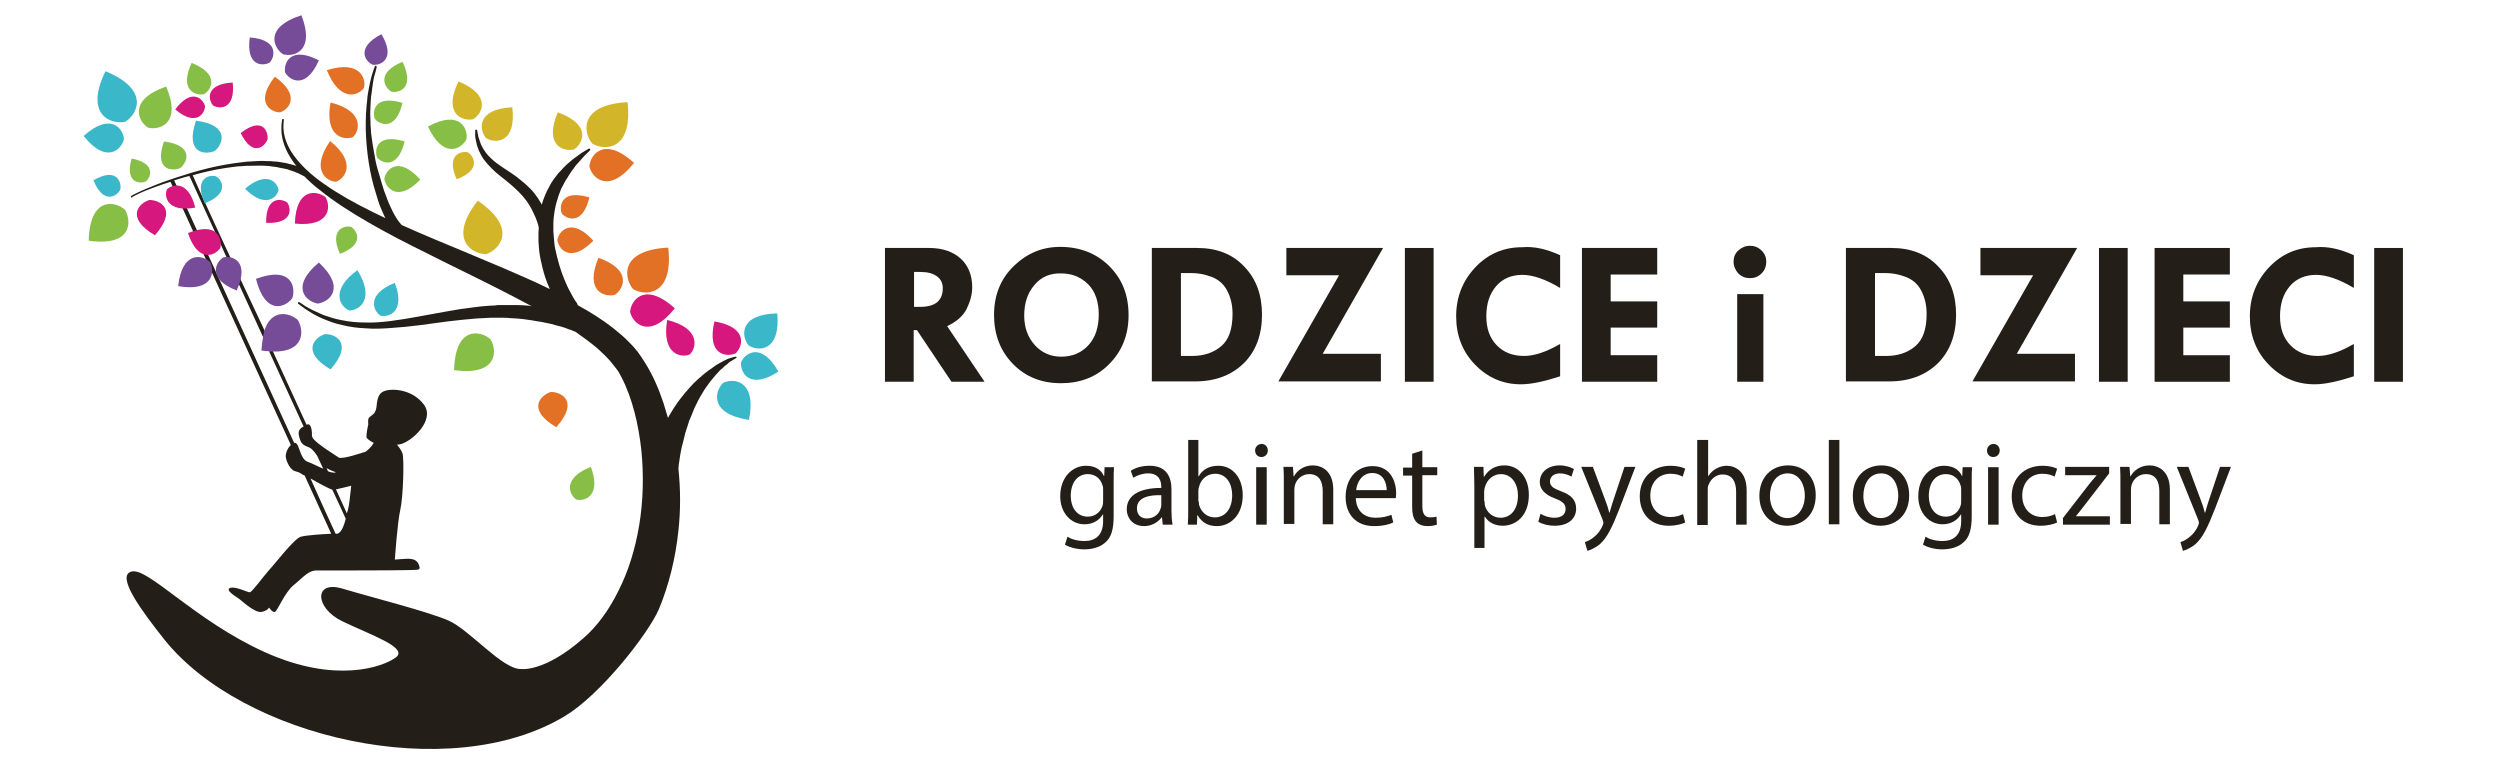 <?xml version="1.0" encoding="utf-8"?>
<!-- Generator: Adobe Illustrator 24.0.3, SVG Export Plug-In . SVG Version: 6.00 Build 0)  -->
<svg version="1.1" id="Warstwa_1" xmlns="http://www.w3.org/2000/svg" xmlns:xlink="http://www.w3.org/1999/xlink" x="0px" y="0px"
	 viewBox="0 0 687.6 210.4" style="enable-background:new 0 0 687.6 210.4;" xml:space="preserve">
<style type="text/css">
	.Dodaj_x0020_cień{fill:none;}
	.Okrągłe_x0020_narożniki_x0020__x0028_2_x0020_pkt_x002E__x0029_{fill:#FFFFFF;stroke:#000000;stroke-miterlimit:10;}
	.Aktywne_x0020_odbicie_x0020_X{fill:none;}
	.Miękka_x0020_faza{fill:url(#SVGID_1_);}
	.Zmierzch{fill:#FFFFFF;}
	.Foliage_GS{fill:#FFDD00;}
	.Pompadour_GS{fill-rule:evenodd;clip-rule:evenodd;fill:#51AEE2;}
	.st0{fill:#241E18;}
	.st1{fill:#3BB7CA;}
	.st2{fill:#764C99;}
	.st3{fill:#D6177D;}
	.st4{fill:#E27125;}
	.st5{fill:#87BE46;}
	.st6{fill:#D3B52A;}
	.st7{fill:none;}
</style>
<linearGradient id="SVGID_1_" gradientUnits="userSpaceOnUse" x1="206.607" y1="322.205" x2="207.314" y2="322.912">
	<stop  offset="0" style="stop-color:#E6E6EB"/>
	<stop  offset="0.174" style="stop-color:#E2E2E6"/>
	<stop  offset="0.352" style="stop-color:#D5D4D8"/>
	<stop  offset="0.532" style="stop-color:#C0BFC2"/>
	<stop  offset="0.714" style="stop-color:#A4A2A4"/>
	<stop  offset="0.895" style="stop-color:#828282"/>
	<stop  offset="1" style="stop-color:#6B6E6E"/>
</linearGradient>
<g>
	<g>
		<path class="st0" d="M202.6,98.3c0-0.1-0.2-0.2-0.3-0.2c0,0-0.2,0-0.5,0.1c-0.3,0.1-0.7,0.2-1.3,0.4c-0.3,0.1-0.6,0.2-0.9,0.4
			c-0.3,0.1-0.7,0.3-1,0.5c-0.4,0.2-0.7,0.4-1.1,0.6c-0.4,0.2-0.8,0.5-1.2,0.8c-0.4,0.3-0.8,0.6-1.3,0.9c-0.4,0.3-0.9,0.7-1.3,1
			c-0.2,0.2-0.5,0.4-0.7,0.6c-0.2,0.2-0.4,0.4-0.7,0.6c-0.4,0.4-0.9,0.8-1.4,1.3c-0.4,0.5-0.9,0.9-1.3,1.4c-0.4,0.5-0.9,1-1.3,1.5
			c-0.8,1-1.7,2.1-2.4,3.2c-0.4,0.6-0.8,1.1-1.1,1.7c-0.4,0.6-0.7,1.2-1,1.7c0,0,0,0.1-0.1,0.1c-0.4-1.3-0.8-2.7-1.2-4
			c-1.3-3.9-2.9-7.7-5.2-11.3l-0.9-1.4l-0.4-0.6c-0.2-0.2-0.4-0.5-0.5-0.7c-0.7-0.9-1.4-1.7-2.2-2.5c-1.5-1.6-3.1-2.9-4.7-4.2
			c-3.1-2.4-6.3-4.4-9.6-6.2c-0.1-0.1-0.2-0.2-0.2-0.4c-0.1-0.2-0.2-0.4-0.4-0.6c-0.3-0.4-0.5-0.8-0.8-1.3c-0.3-0.5-0.5-0.9-0.8-1.5
			c-0.6-1-1.1-2.2-1.6-3.4c-0.5-1.2-1-2.6-1.4-4c-0.4-1.4-0.8-2.9-1.1-4.4c-0.2-0.8-0.2-1.5-0.3-2.3c0-0.4-0.1-0.8-0.1-1.2
			c0-0.4-0.1-0.8-0.1-1.2l0-1.2l0-1.2c0-0.8,0.1-1.5,0.2-2.3c0.2-1.5,0.5-3,1-4.4c0.1-0.3,0.2-0.7,0.3-1c0.1-0.3,0.3-0.7,0.4-1
			c0.2-0.7,0.6-1.3,0.9-1.9c0.3-0.6,0.6-1.2,1-1.7c0.3-0.6,0.7-1.1,1-1.6c0.2-0.3,0.3-0.5,0.5-0.7c0.2-0.2,0.4-0.5,0.5-0.7
			c0.3-0.4,0.7-0.9,1-1.2c0.7-0.7,1.2-1.4,1.7-1.9c1.1-1,1.6-1.6,1.6-1.6c0.1-0.1,0.1-0.2,0-0.3c-0.1-0.1-0.2-0.2-0.4-0.1
			c0,0-0.7,0.4-2,1.2c-0.6,0.4-1.3,1-2.2,1.6c-0.4,0.3-0.8,0.7-1.3,1.1c-0.2,0.2-0.5,0.4-0.7,0.6c-0.2,0.2-0.4,0.5-0.7,0.7
			c-0.4,0.5-0.9,1-1.4,1.5c-0.4,0.6-0.9,1.1-1.3,1.7c-0.4,0.6-0.9,1.3-1.2,2c-0.2,0.4-0.4,0.7-0.6,1.1c-0.2,0.4-0.3,0.7-0.5,1.1
			c-0.4,0.9-0.7,1.8-1,2.8c-0.1-0.1-0.1-0.3-0.2-0.4c-0.5-0.9-1.1-1.8-1.8-2.7c-0.7-0.9-1.5-1.7-2.4-2.5c-0.9-0.8-1.8-1.5-2.7-2.2
			c-0.9-0.7-1.9-1.3-2.8-1.9c-0.9-0.6-1.8-1.2-2.6-1.8c-0.8-0.6-1.5-1.3-2.1-1.9c-0.6-0.6-1.1-1.4-1.5-2c-0.4-0.7-0.7-1.3-0.9-2
			c-0.1-0.3-0.2-0.6-0.3-0.9c-0.1-0.3-0.2-0.5-0.2-0.8c-0.1-0.5-0.2-0.8-0.2-1.1c-0.1-0.3-0.1-0.4-0.1-0.4l-0.5,0c0,0,0,0.1,0,0.4
			c0,0.3,0,0.7,0,1.2c0,0.3,0,0.5,0.1,0.8c0,0.3,0.1,0.6,0.2,1c0.1,0.7,0.4,1.5,0.7,2.3c0.4,0.8,0.8,1.7,1.4,2.5
			c0.6,0.8,1.3,1.6,2.1,2.4c0.8,0.8,1.6,1.5,2.5,2.2c0.9,0.7,1.8,1.4,2.6,2.1c0.8,0.7,1.6,1.4,2.4,2.2c0.7,0.7,1.4,1.5,2,2.3
			c0.6,0.8,1.1,1.6,1.5,2.4c0.2,0.4,0.4,0.8,0.6,1.2c0.2,0.4,0.3,0.8,0.5,1.1c0.3,0.7,0.5,1.4,0.7,2c0.1,0.3,0.1,0.6,0.2,0.9
			c0,0.4-0.1,0.7-0.1,1.1c0,0.4,0,0.9,0,1.3c0,0.4,0,0.9,0,1.3c0.1,0.9,0.1,1.8,0.2,2.6c0.2,1.7,0.6,3.4,1,5
			c0.4,1.6,0.9,3.1,1.5,4.5c0.1,0.3,0.3,0.6,0.4,1c-4.2-2.1-8.5-3.9-12.6-5.7c-6.6-2.8-13.1-5.5-19.1-8c-3.1-1.3-6.1-2.6-9-3.9
			c0,0-0.1-0.1-0.1-0.1c-0.4-0.4-0.8-1-1.3-1.7c-0.2-0.4-0.5-0.8-0.7-1.2c-0.2-0.4-0.5-0.9-0.7-1.4c-0.5-1-1-2.1-1.4-3.3
			c-0.5-1.2-0.9-2.4-1.3-3.8c-0.4-1.3-0.8-2.7-1.2-4.1c-0.4-1.4-0.7-2.9-0.9-4.3c-0.3-1.5-0.5-2.9-0.7-4.4c-0.1-0.7-0.2-1.5-0.2-2.2
			c-0.1-0.7-0.1-1.4-0.1-2.1c-0.1-1.4-0.1-2.8,0-4c0-0.6,0.1-1.3,0.1-1.9c0-0.6,0.1-1.2,0.2-1.7c0.1-1.1,0.3-2.1,0.4-3
			c0.1-0.9,0.3-1.7,0.5-2.3c0.2-0.6,0.3-1.1,0.4-1.5c0.1-0.3,0.1-0.5,0.1-0.5c0-0.1,0-0.3-0.2-0.3c-0.1,0-0.3,0-0.3,0.2
			c0,0-0.1,0.2-0.2,0.5c-0.1,0.3-0.3,0.8-0.5,1.5c-0.2,0.6-0.4,1.4-0.6,2.3c-0.2,0.9-0.4,1.9-0.6,3.1c-0.1,0.6-0.2,1.2-0.2,1.8
			c-0.1,0.6-0.1,1.2-0.2,1.9c-0.1,1.3-0.2,2.7-0.2,4.1c0,0.7,0,1.4,0,2.2c0,0.7,0.1,1.5,0.1,2.2c0.1,1.5,0.2,3,0.4,4.5
			c0.2,1.5,0.4,3,0.7,4.5c0.3,1.5,0.6,2.9,1,4.3c0.4,1.4,0.8,2.7,1.2,4c0.4,1.3,0.9,2.4,1.4,3.5c0.2,0.5,0.4,0.9,0.6,1.3
			c-1.1-0.5-2.2-1.1-3.3-1.6c-5.1-2.5-9.7-5.1-13.4-7.7c-3.8-2.6-6.7-5.4-8.6-8.1c-1.9-2.7-2.6-5.2-2.7-6.9c-0.1-0.9,0-1.5,0-2
			c0-0.5,0.1-0.7,0.1-0.7l0,0c0-0.1-0.1-0.3-0.2-0.3c-0.1,0-0.3,0.1-0.3,0.2c0,0,0,0.2-0.1,0.7c-0.1,0.5-0.1,1.2-0.1,2.1
			c0,1.8,0.6,4.6,2.4,7.5c0.5,0.8,1,1.6,1.7,2.4c-0.3-0.1-0.7-0.2-1.1-0.3c-0.5-0.2-1-0.2-1.5-0.4c-0.5-0.1-1.1-0.2-1.7-0.3
			c-0.6-0.1-1.2-0.2-1.9-0.2c-0.6-0.1-1.3-0.1-2-0.1c-1.4-0.1-2.8,0-4.3,0.1c-0.7,0-1.5,0.1-2.3,0.2c-0.8,0.1-1.5,0.2-2.3,0.3
			c-1.5,0.2-3.1,0.5-4.6,0.8c-1.5,0.3-3.1,0.7-4.6,1.1c-1.5,0.4-3,0.8-4.4,1.3c-1.4,0.4-2.8,0.9-4,1.3c-1.3,0.4-2.5,0.9-3.6,1.3
			c-2.2,0.9-4,1.6-5.2,2.2c-0.6,0.3-1.1,0.5-1.4,0.7c-0.2,0.1-0.3,0.2-0.4,0.2c-0.1,0.1-0.1,0.1-0.1,0.1c-0.1,0.1-0.1,0.2-0.1,0.3
			c0.1,0.1,0.2,0.2,0.3,0.1l0,0c0,0,0,0,0.1-0.1c0.1-0.1,0.2-0.1,0.3-0.2c0.3-0.2,0.8-0.4,1.4-0.7c1.2-0.6,3-1.3,5.2-2.1
			c1.1-0.4,2.3-0.8,3.6-1.2c0,0,0,0,0,0c1.7,3.8,19.7,43.1,33.1,72.4c-0.9,0.8-1.5,2.3-1.4,3.3c0.2,1.4,1.3,3.6,2.6,3.9
			c1.3,0.3,1.8,0.8,1.8,0.8s0.3,0.2,0.8,0.4c2.9,6.3,5.4,11.9,7.3,16c-2.5,0.1-6.8,0.4-8.3,0.8c-1.8,0.4-7.1,7.4-8.8,9.2
			c-1.7,1.9-4.7,6.1-5.3,6.1c-0.7,0-3.9-1.7-5.4-1.2c-1.5,0.6,1.5,2.3,2.6,3.1c1.1,0.9,4.3,3.8,6,3.5c1.7-0.3,2.1-1.2,2.1-1.2
			s0.9,1.4,1.6,1.2c0.7-0.2,2.7-5.4,5.2-7.4c2.5-2,3.9-4,6.3-4c2.5,0,21.5,0,24.8-0.1c3.3-0.1,3.8,0.1,3.4-1.2
			c-0.4-1.2-1.1-2.1-3.9-1.9c-2.8,0.2-2.8,0.2-2.8,0.2s0.7-10.3,1.5-13.7c0.8-3.4,1.1-14.1,0.6-15.5c-0.4-1.1-1.2-2-1.5-2.4
			c0.3,0,0.5-0.1,0.8-0.1c3.1-0.6,9.8-6.6,6.6-10.9c-3.2-4.4-9.4-4.7-11.4-3.5c-2,1.2-1.3,4.4-2,5.3c-0.1,0.9-1.8,1.4-1.9,2.2
			c-0.1,0.7,0,1.4,0,1.4s-0.8,3.4-0.4,3.8c0.2,0.2,0.8,0.8,1.9,1.3c-0.7,1.2-1.6,2-2.5,2.6c0-0.1,0-0.1,0-0.1
			c-0.3,0.1-6.4,2.2-7.2,1.5c-0.8-0.6-5.8-3.6-7-5.2c-0.1-0.2-0.2-0.4-0.3-0.6c0,0,0,0,0,0c0.1-3.1-0.9-3.3-0.9-3.3s-0.3,0-0.6,0.1
			c-3-6.6-6.2-13.5-9.3-20.3L74,96.6c0,0,0,0,0,0c3.2,7,6.4,14,9.5,20.7c-0.8,0.4-1.6,1.1-1.3,2.4c0.5,2.5,1.2,2.7,2.9,3.4
			c0.7,0.3,1.4,1.2,2.1,2.2c0.6,1.2,1.1,2.4,1.7,3.6c-1.5-0.6-3.1-1.5-4.3-1.9c-2.2-0.8-2.2-5.2-3.5-5.2c-0.1,0-0.1,0-0.2,0
			c-13.3-29-31-67.8-33-72.2c1-0.3,2-0.6,3-0.9c0.4-0.1,0.8-0.2,1.2-0.3c0.5,1.2,10,21.8,20.3,44.4c0,0,0,0.1,0,0.1l0.1-0.1l0.4-1.6
			l0-0.1c0,0,0,0.1,0,0.1C62.8,69.8,53.9,50.4,53,48.2c0.7-0.2,1.5-0.4,2.2-0.6c1.5-0.4,3-0.7,4.5-1c1.5-0.3,3.1-0.5,4.6-0.7
			c0.8-0.1,1.5-0.2,2.3-0.2c0.7-0.1,1.5-0.1,2.2-0.1c1.4,0,2.8-0.1,4.2,0c0.7,0,1.3,0.1,1.9,0.2c0.6,0.1,1.2,0.1,1.8,0.3
			c0.6,0.1,1.1,0.2,1.6,0.3c0.5,0.1,1,0.2,1.4,0.4c0.4,0.1,0.8,0.3,1.2,0.4c0.4,0.2,0.7,0.3,1,0.4c0.2,0.1,0.3,0.1,0.4,0.2
			c0.1,0.1,0.2,0.1,0.4,0.2c0.2,0.1,0.4,0.2,0.6,0.3c0.2,0.1,0.3,0.2,0.4,0.2c1.3,1.3,2.7,2.6,4.3,3.8c3.7,3,8.2,5.9,13.2,8.8
			c5,2.9,10.6,5.8,16.5,8.7c5.9,3,12.2,6,18.5,9.2c3.3,1.7,6.7,3.4,10,5.2c-0.2,0-0.3,0-0.5-0.1c-1.2-0.1-2.4-0.2-3.6-0.2
			c-0.6,0-1.2,0-1.9,0c-0.6,0-1.3,0-1.9,0c-0.3,0-0.6,0-1,0c-0.3,0-0.6,0-1,0.1c-0.6,0-1.3,0.1-1.9,0.1c-1.3,0.1-2.6,0.2-3.9,0.4
			c-2.6,0.3-5.3,0.7-7.9,1.2c-5.2,0.9-10.4,2-15.2,2.6c-2.4,0.3-4.8,0.5-7,0.4c-2.2,0-4.3-0.2-6.2-0.6c-1.9-0.3-3.6-0.9-5.1-1.4
			c-0.7-0.3-1.4-0.6-2-0.9c-0.3-0.1-0.6-0.3-0.9-0.4c-0.3-0.1-0.5-0.3-0.8-0.4c-1-0.5-1.8-1-2.3-1.4c-0.5-0.3-0.8-0.5-0.8-0.5l0,0
			c-0.1-0.1-0.3,0-0.3,0.1c-0.1,0.1-0.1,0.3,0.1,0.4c0,0,0.3,0.2,0.8,0.6c0.5,0.4,1.2,0.9,2.2,1.5c0.3,0.2,0.5,0.3,0.8,0.5
			c0.3,0.2,0.6,0.3,0.9,0.5c0.6,0.3,1.3,0.7,2.1,1c1.5,0.6,3.2,1.3,5.2,1.7c2,0.5,4.1,0.8,6.4,0.9c2.3,0.2,4.7,0.1,7.2-0.1
			c5-0.3,10.3-1.1,15.5-1.8c2.6-0.3,5.2-0.6,7.8-0.8c1.3-0.1,2.5-0.1,3.8-0.2c0.6,0,1.2,0,1.9,0c0.3,0,0.6,0,0.9,0
			c0.3,0,0.6,0,0.9,0c0.6,0,1.2,0,1.8,0.1c0.6,0,1.2,0.1,1.8,0.1c1.2,0.1,2.3,0.2,3.4,0.4c1.1,0.1,2.1,0.4,3.2,0.5
			c1,0.2,2,0.4,2.9,0.6c0.9,0.3,1.8,0.5,2.6,0.7c0.8,0.2,1.6,0.5,2.3,0.8c0.4,0.1,0.7,0.2,1.1,0.4c0.2,0.1,0.4,0.2,0.6,0.2
			c2.1,1.5,4.2,3,6.1,4.6c1.3,1.2,2.6,2.4,3.7,3.7c0.5,0.6,1,1.3,1.5,1.9l0.3,0.4l0.4,0.6l0.6,1.1c1.6,3,2.8,6.4,3.7,9.8
			c0.9,3.4,1.5,7,1.9,10.5c0.7,7.1,0.5,14.1-0.6,20.7c-1.1,6.6-3,12.7-5.7,18c-2.6,5.3-5.9,9.8-9.6,13c-10.9,9.6-17.3,8.5-17.3,8.5
			c-5,0.1-14.1-10.8-19.8-13.3c-5.7-2.5-21.2-6.4-29.2-8.8c-8-2.4-7.6,5.4,0,9c7.6,3.7,18.2,7.2,14.7,9.9c-3.6,2.7-16.7,7.3-36-1.4
			c-19.3-8.7-32.2-23.4-36.7-22.2c-4.5,1.1,2.9,11,9,18.7c21.5,26.9,78.3,40.2,110.1,21.1c9.9-5.9,23-22.7,25.9-29.4
			c2.8-6.7,4.6-14.1,5.4-21.7c0.6-5.5,0.6-11.2,0-16.9c0,0,0,0,0-0.1c0-0.4,0.1-0.8,0.1-1.2c0.1-0.4,0.1-0.8,0.2-1.3
			c0.1-0.9,0.3-1.8,0.5-2.9c0.1-0.5,0.2-1,0.4-1.6c0.1-0.5,0.3-1.1,0.4-1.6c0.2-1.1,0.6-2.2,1-3.4c0.2-0.6,0.3-1.2,0.6-1.7
			c0.2-0.6,0.5-1.1,0.7-1.7c0.4-1.2,1-2.2,1.5-3.3c0.3-0.6,0.6-1.1,0.9-1.6c0.3-0.5,0.6-1,0.9-1.5c0.3-0.5,0.7-0.9,1-1.4
			c0.2-0.2,0.3-0.5,0.5-0.7c0.2-0.2,0.3-0.4,0.5-0.6c0.3-0.4,0.7-0.8,1-1.2c0.3-0.4,0.7-0.7,1-1.1c0.3-0.4,0.7-0.6,1-0.9
			c0.3-0.3,0.6-0.6,0.9-0.8c0.3-0.2,0.6-0.5,0.8-0.7c0.3-0.2,0.5-0.4,0.8-0.5c0.5-0.3,0.8-0.5,1.1-0.7c0.3-0.1,0.4-0.2,0.4-0.2l0,0
			C202.5,98.5,202.6,98.4,202.6,98.3z M96.6,133.6c-0.3,2.8-0.6,5.7-0.9,6.6c-0.1,0.3-0.2,0.6-0.3,1c-0.9-2-1.9-4.2-3-6.6
			C93.4,134.4,94.9,134,96.6,133.6z M89.9,128.8c0.7,0.4,1.6,0.8,2.5,1.1c-0.2,0-0.3,0.1-0.4,0.1c-0.5,0-1.2-0.1-1.8-0.4
			c-0.1-0.3-0.3-0.6-0.4-0.9C89.8,128.7,89.9,128.8,89.9,128.8z M91.4,134.7C91.4,134.7,91.4,134.7,91.4,134.7
			c1.4,2.9,2.6,5.6,3.7,8c-0.5,1.9-1.3,4.1-2.5,4.1c-0.1,0-0.2,0-0.3,0c-1.8-3.9-4.2-9.1-6.9-15.2C87.6,132.9,90.9,134.6,91.4,134.7
			z"/>
		<g>
			<path class="st1" d="M56.3,55.9c6.8-2.6,4.9-6.4,3.1-7.4C57.4,47.9,53.3,49.2,56.3,55.9z"/>
		</g>
		<g>
			<path class="st2" d="M49,78.7c9.8,1.7,10.1-4.1,8.8-6.6C55.8,70.1,50.1,68.8,49,78.7z"/>
		</g>
		<g>
			<path class="st3" d="M51.7,64.1c2.8,8.4,7.5,6.2,8.9,4.1C61.2,65.8,59.9,60.8,51.7,64.1z"/>
		</g>
		<g>
			<path class="st2" d="M65.1,79.9c3.7-8.1-1.2-9.7-3.7-9.1C59.3,72.1,56.9,76.7,65.1,79.9z"/>
		</g>
		<g>
			<path class="st3" d="M53.7,57.1c-1.9-7.6-6.3-6.5-7.8-5C45.1,54.1,46,58.5,53.7,57.1z"/>
		</g>
		<path class="st1" d="M53.9,33.2c-3.1,9.1,2.5,9.5,5.2,8.3C61.3,39.7,63.4,34.4,53.9,33.2z"/>
		<path class="st3" d="M41.1,55c-2.8,0.8-6.8,4.8,1.5,9.7C49,57.5,44,55,41.1,55z"/>
		<path class="st1" d="M89.4,91.9c-2.8,0.8-6.8,4.8,1.5,9.7C97.3,94.4,92.3,91.8,89.4,91.9z"/>
		<path class="st4" d="M153,117.5c6.4-7.2,1.4-9.7-1.5-9.7C148.7,108.7,144.7,112.6,153,117.5z"/>
		<path class="st3" d="M73.6,38.3c0.2-2.3-1.5-6.3-7.4-1.7C69.5,43.3,72.8,40.4,73.6,38.3z"/>
		<path class="st4" d="M75.6,21.1c-5.6,7-1.2,9.8,1.4,9.8C79.4,30.2,82.9,26.3,75.6,21.1z"/>
		<path class="st5" d="M105.7,49.2c0.4,2.5,3.7,6.6,9.9,0.2C109.6,42.7,106.1,46.6,105.7,49.2z"/>
		<path class="st4" d="M163.2,66.2c-6-6.6-9.5-2.7-9.9-0.2C153.6,68.5,156.9,72.6,163.2,66.2z"/>
		<path class="st5" d="M111.3,38.9c-7.6-2.3-8.4,2.2-7.6,4.4C105.1,45,109.4,46.6,111.3,38.9z"/>
		<path class="st5" d="M110.7,28.3c-7.6-2.3-8.4,2.2-7.6,4.4C104.5,34.4,108.9,36,110.7,28.3z"/>
		<path class="st4" d="M162.1,54.3c-7.6-2.3-8.4,2.2-7.6,4.4C155.9,60.4,160.3,62,162.1,54.3z"/>
		<path class="st2" d="M102.5,17.8c2.2,0.3,6.5-1.6,2.4-8.4C97.8,13.1,100.4,16.9,102.5,17.8z"/>
		<path class="st6" d="M130.1,32.8c2.5-1.4,5.3-6.6-4-10.4C121.7,31.5,127.3,33.4,130.1,32.8z"/>
		<path class="st5" d="M128.3,38.3c0.5-2.8-1.7-8.3-10.6-3.5C122,44,127,40.9,128.3,38.3z"/>
		<path class="st3" d="M81.1,61.5c10,1,9.9-4.9,8.4-7.3C87.2,52.4,81.4,51.5,81.1,61.5z"/>
		<path class="st6" d="M157.9,41.1c2.4-1.6,5-6.8-4.5-10.2C149.5,40.2,155.1,41.8,157.9,41.1z"/>
		<path class="st6" d="M140.9,29.5c-10,0.5-9.1,6.3-7.2,8.5C136.2,39.5,142.1,39.5,140.9,29.5z"/>
		<path class="st6" d="M172.6,28.1c-13.5,0.7-12.2,8.5-9.7,11.4C166.2,41.5,174.1,41.5,172.6,28.1z"/>
		<path class="st6" d="M133.7,69.9c3.7-1.2,8.9-7.1-2.3-14.7C123.1,65.8,129.8,69.9,133.7,69.9z"/>
		<path class="st4" d="M162.1,45.8c0.7,3.1,5.3,7.8,12.3-1C166.1,37.3,162.3,42.6,162.1,45.8z"/>
		<path class="st1" d="M34.1,38.3c-0.2-2.9-3.6-7.6-11.1-0.9C29.3,45.3,33.4,41.1,34.1,38.3z"/>
		<path class="st1" d="M34.4,33.5c3.3-1.9,7.1-8.8-5.4-13.9C23.1,31.7,30.6,34.3,34.4,33.5z"/>
		<path class="st5" d="M40.7,35.1c3.1,0.8,9.4-1,5-11.3C35.1,27.5,38,33.4,40.7,35.1z"/>
		<path class="st2" d="M74.2,17.2c1.5-1.7,2.4-6.3-5.5-6.9C67.6,18.2,72.2,18.3,74.2,17.2z"/>
		<path class="st2" d="M77.8,14.9c2.9,0.9,9-0.7,5.1-10.7C72.6,7.5,75.2,13.1,77.8,14.9z"/>
		<path class="st2" d="M87.7,16.6c-7.9-4.1-9.7,0.8-9.3,3.3C79.6,22.1,84.1,24.8,87.7,16.6z"/>
		<path class="st4" d="M169.1,81.1c2.4-1.6,5-6.8-4.5-10.2C160.7,80.2,166.3,81.8,169.1,81.1z"/>
		<path class="st4" d="M174.1,79.5c3.3,2,11.2,2,9.7-11.4C170.3,68.8,171.6,76.5,174.1,79.5z"/>
		<path class="st3" d="M173.3,85.8c0.7,3.1,5.3,7.8,12.3-1C177.3,77.3,173.5,82.6,173.3,85.8z"/>
		<path class="st1" d="M198.9,105.3c-2.3,2.2-4,8.5,7.1,10.2C208.2,104.5,201.7,103.9,198.9,105.3z"/>
		<path class="st6" d="M128.7,41.9c-2-0.5-6.1,0.8-3.1,7.4C132.4,46.8,130.4,43,128.7,41.9z"/>
		<path class="st5" d="M96.6,62.4c-2-0.5-6.1,0.8-3.1,7.4C100.3,67.3,98.3,63.5,96.6,62.4z"/>
		<path class="st3" d="M73.2,61.3c7.3,0.3,7-3.9,5.8-5.6C77.3,54.5,73.1,54,73.2,61.3z"/>
		<path class="st5" d="M56.1,25.9c2.1-1.2,4.4-5.5-3.4-8.6C49.2,24.9,53.8,26.4,56.1,25.9z"/>
		<path class="st3" d="M58.6,29c1.8,1.1,6.2,1.1,5.4-6.3C56.5,23.1,57.2,27.4,58.6,29z"/>
		<path class="st3" d="M56.4,29.2c-0.6-2.1-3.7-5.1-8.2,0.9C53.9,34.9,56.3,31.3,56.4,29.2z"/>
		<path class="st1" d="M213.8,86.2c-10.7,0.2-9.9,6.4-7.9,8.8C208.4,96.7,214.7,96.9,213.8,86.2z"/>
		<path class="st1" d="M203.8,99.7c-0.2,2.7,2.3,7.7,10.3,2.5C209.3,93.8,204.8,97.2,203.8,99.7z"/>
		<path class="st3" d="M202.3,97.2c2-1.8,3.6-7.2-5.8-8.8C194.3,97.7,199.8,98.3,202.3,97.2z"/>
		<path class="st5" d="M107.6,25.2c2.2,0.5,6.6-1,3.1-8.2C103.4,20,105.7,24,107.6,25.2z"/>
		<path class="st4" d="M92.4,50c2.4-0.8,5.9-5.2-1.6-11.2C85.3,46.7,89.8,49.9,92.4,50z"/>
		<path class="st1" d="M96.1,85.4c2.6,0,7.2-3,2.2-11.1C90.5,80,93.7,84.5,96.1,85.4z"/>
		<path class="st1" d="M108.6,77.8c-8,3.2-5.9,7.7-4,9C106.9,87.4,111.6,85.8,108.6,77.8z"/>
		<path class="st5" d="M162.5,128.4c-8,3.2-5.9,7.7-4,9C160.8,138,165.5,136.4,162.5,128.4z"/>
		<path class="st4" d="M100.1,24.2c0.7-2.5-1-7.8-10.2-4.9C93.5,28.3,98.6,26.3,100.1,24.2z"/>
		<path class="st4" d="M97.1,37.7c1.9-1.8,3.1-7.2-6.2-9.5C89.2,37.7,94.7,38.7,97.1,37.7z"/>
		<path class="st3" d="M189.7,97.5c1.9-1.8,3.1-7.2-6.2-9.5C181.9,97.5,187.3,98.5,189.7,97.5z"/>
		<path class="st1" d="M67.4,51.9c5.5,5.6,8.8,2.4,9.2,0.4C76.4,50.2,73.4,46.8,67.4,51.9z"/>
		<path class="st5" d="M49.6,46.2c2-1.6,3.8-6.2-4.5-7.3C42.3,46.9,47.3,47.2,49.6,46.2z"/>
		<path class="st5" d="M36.2,43.6c-1.9,6.6,2.1,7.1,3.9,6.3C41.6,48.7,42.9,44.9,36.2,43.6z"/>
		<path class="st1" d="M25.7,49.6c2.8,6.8,6.5,4.4,7.4,2.5C33.5,50,32,45.9,25.7,49.6z"/>
		<path class="st5" d="M34.4,57.7c-2.7-2.4-9.7-3.8-10,8.5C36.5,67.9,36.2,60.8,34.4,57.7z"/>
		<path class="st5" d="M134.9,93.3c-2.7-2.4-9.7-3.8-10,8.5C137,103.5,136.8,96.3,134.9,93.3z"/>
		<path class="st2" d="M80.4,82c1-2.9-0.1-9-10-5.3C73,87,78.6,84.5,80.4,82z"/>
		<path class="st2" d="M87.7,72.2C79.6,79,84.3,83,87.4,83.5C90.4,83.1,95.4,79.4,87.7,72.2z"/>
		<path class="st7" d="M92,129.9c0.1,0,0.3,0,0.4-0.1c-0.9-0.3-1.9-0.6-2.5-1.1c-0.1,0-0.1-0.1-0.2-0.1c0.1,0.3,0.3,0.6,0.4,0.9
			C90.8,129.8,91.5,129.9,92,129.9z"/>
		<path class="st7" d="M95.7,140.2c0.3-0.9,0.5-3.8,0.9-6.6c-1.7,0.4-3.2,0.8-4.1,1c1.1,2.4,2.1,4.6,3,6.6
			C95.6,140.8,95.6,140.4,95.7,140.2z"/>
		<path class="st7" d="M72,96.4c0-1.3,0.1-2.4,0.3-3.3l-0.7,0.7l0.7-0.7c0,0,0-0.1,0-0.1C61.9,70.3,52.5,49.7,52,48.5
			c-0.4,0.1-0.8,0.2-1.2,0.3c-1,0.3-2,0.6-3,0.9c2,4.4,19.8,43.2,33,72.2c0.1,0,0.1,0,0.2,0c1.3,0,1.2,4.4,3.5,5.2
			c1.2,0.4,2.8,1.3,4.3,1.9c-0.5-1.2-1.1-2.4-1.7-3.6c-0.7-1-1.4-1.9-2.1-2.2c-1.7-0.7-2.4-0.9-2.9-3.4c-0.3-1.3,0.5-2,1.3-2.4
			c-3.1-6.7-6.3-13.7-9.5-20.7c-0.1,0.1-0.7,0.4-0.7,0.4c0.1,0,0.7-0.4,0.7-0.4c0,0,0,0,0,0C73.3,96.6,72.7,96.5,72,96.4z"/>
		<path class="st7" d="M92.5,146.8c1.2,0,2-2.2,2.5-4.1c-1.1-2.4-2.3-5-3.7-8c0,0,0,0-0.1,0c-0.4-0.1-3.8-1.8-6.1-3.1
			c2.8,6,5.2,11.3,6.9,15.2C92.3,146.8,92.4,146.8,92.5,146.8z"/>
		<path class="st2" d="M72.3,93L72.3,93c-0.2,1-0.3,2.1-0.4,3.4c0.7,0.1,1.4,0.2,2,0.2c0,0,0,0,0,0c0,0,0,0,0,0l1.1,0.1c0,0,0,0,0,0
			c9,0.2,8.6-6,6.9-8.7c-2.2-2-7.4-3.3-9.3,3.3l0,0.1L72.3,93z"/>
	</g>
	<g>
		<path class="st0" d="M243.4,68.2h12.1c3.7,0,6.6,1,8.7,2.9c2.1,1.9,3.2,4.6,3.2,7.9c0,1.9-0.5,3.8-1.5,5.9c-1,2-2.8,3.6-5.4,4.8
			l10.3,15.3h-9.1l-9.5-14.2h-0.9V105h-7.9V68.2z M251.4,74.8v9.6h1.7c4.1,0,6.2-1.7,6.2-5.1c0-1.4-0.5-2.5-1.6-3.3
			c-1.1-0.8-2.6-1.2-4.5-1.2H251.4z"/>
		<path class="st0" d="M273.4,86.6c0-5.4,1.8-9.9,5.4-13.4c3.6-3.5,7.8-5.3,12.8-5.3c5.4,0,10,1.8,13.5,5.3c3.6,3.6,5.3,8,5.3,13.5
			c0,5.4-1.8,9.9-5.3,13.4c-3.5,3.6-8,5.3-13.3,5.3c-5.4,0-9.8-1.8-13.2-5.3C275.1,96.5,273.4,92,273.4,86.6z M291.9,75.2
			c-3.1-0.1-5.6,1-7.4,3.2c-1.9,2.2-2.8,5-2.8,8.4c0,3.3,1,6,2.9,8.1c1.9,2.1,4.3,3.2,7.3,3.2c3.1,0,5.6-1.1,7.5-3.2
			c1.9-2.1,2.8-4.9,2.8-8.4c0-3.4-0.9-6.2-2.8-8.2C297.4,76.3,295,75.2,291.9,75.2z"/>
		<path class="st0" d="M316.8,68.2h12.5c5.4,0,9.7,1.7,12.9,5.1c3.3,3.4,4.9,7.8,4.9,13.3c0,5.5-1.7,10-5,13.3
			c-3.4,3.3-7.8,5-13.4,5h-11.9V68.2z M324.8,75.2v22.7h3.1c3.2,0,5.9-0.9,8-2.7c2.1-1.8,3.1-4.7,3.1-8.9c0-2.4-0.5-4.5-1.5-6.4
			c-1-1.9-2.5-3.1-4.4-3.8c-1.9-0.7-3.7-1-5.5-1H324.8z"/>
		<path class="st0" d="M353.8,68.2h26.6l-16.6,29.1h16v7.6h-28.2l16.7-29.2h-14.5V68.2z"/>
		<path class="st0" d="M386.4,68.2h7.9V105h-7.9V68.2z"/>
		<path class="st0" d="M429.1,70.2v9c-4-2.4-7.5-3.6-10.4-3.6s-5.4,1-7.2,3.1c-1.8,2.1-2.7,4.8-2.7,8.3c0,3.3,0.9,5.9,2.8,7.9
			c1.9,2,4.4,3,7.6,3c2.8,0,6.1-1.1,9.9-3.3v8.9c-4.3,1.4-7.9,2.2-10.8,2.2c-4.9,0-9.1-1.8-12.6-5.4c-3.5-3.6-5.2-8.1-5.2-13.3
			c0-5.3,1.8-9.8,5.3-13.5c3.5-3.7,7.8-5.5,12.8-5.5C421.9,67.7,425.4,68.5,429.1,70.2z"/>
		<path class="st0" d="M435.1,68.2h20.7v7.3H443v7.4h12.8v7.2H443v7.6h12.8v7.3h-20.7V68.2z"/>
		<path class="st0" d="M476.8,72c0-1.2,0.4-2.3,1.3-3.1s1.9-1.3,3.2-1.3c1.2,0,2.3,0.4,3.2,1.3s1.3,1.9,1.3,3.1
			c0,1.2-0.4,2.3-1.3,3.2c-0.9,0.9-1.9,1.3-3.2,1.3c-1.2,0-2.3-0.4-3.2-1.3C477.3,74.3,476.8,73.2,476.8,72z M477.8,80.9h7.2V105
			h-7.2V80.9z"/>
		<path class="st0" d="M507.7,68.2h12.5c5.4,0,9.7,1.7,12.9,5.1c3.3,3.4,4.9,7.8,4.9,13.3c0,5.5-1.7,10-5,13.3
			c-3.4,3.3-7.8,5-13.4,5h-11.9V68.2z M515.7,75.2v22.7h3.1c3.2,0,5.9-0.9,8-2.7c2.1-1.8,3.1-4.7,3.1-8.9c0-2.4-0.5-4.5-1.5-6.4
			c-1-1.9-2.5-3.1-4.4-3.8c-1.9-0.7-3.7-1-5.5-1H515.7z"/>
		<path class="st0" d="M544.7,68.2h26.6l-16.6,29.1h16v7.6h-28.2l16.7-29.2h-14.5V68.2z"/>
		<path class="st0" d="M577.3,68.2h7.9V105h-7.9V68.2z"/>
		<path class="st0" d="M592.6,68.2h20.7v7.3h-12.8v7.4h12.8v7.2h-12.8v7.6h12.8v7.3h-20.7V68.2z"/>
		<path class="st0" d="M647.4,70.2v9c-4-2.4-7.5-3.6-10.4-3.6s-5.4,1-7.2,3.1c-1.8,2.1-2.7,4.8-2.7,8.3c0,3.3,0.9,5.9,2.8,7.9
			c1.9,2,4.4,3,7.6,3c2.8,0,6.1-1.1,9.9-3.3v8.9c-4.3,1.4-7.9,2.2-10.8,2.2c-4.9,0-9.1-1.8-12.6-5.4c-3.5-3.6-5.2-8.1-5.2-13.3
			c0-5.3,1.8-9.8,5.3-13.5c3.5-3.7,7.8-5.5,12.8-5.5C640.2,67.7,643.7,68.5,647.4,70.2z"/>
		<path class="st0" d="M653,68.2h7.9V105H653V68.2z"/>
		<path class="st0" d="M306.4,128.4c-0.1,1.1-0.1,2.4-0.1,4.4v9.2c0,3.6-0.7,5.9-2.3,7.2c-1.5,1.4-3.8,1.9-5.8,1.9
			c-1.9,0-4-0.5-5.3-1.3l0.7-2.2c1,0.7,2.7,1.2,4.7,1.2c2.9,0,5.1-1.5,5.1-5.5v-1.8h-0.1c-0.9,1.5-2.6,2.7-5,2.7
			c-3.9,0-6.7-3.3-6.7-7.7c0-5.4,3.5-8.4,7.1-8.4c2.8,0,4.3,1.4,4.9,2.8h0.1l0.1-2.4H306.4z M303.4,134.7c0-0.5,0-0.9-0.2-1.3
			c-0.5-1.7-1.9-3-4-3c-2.8,0-4.7,2.3-4.7,6c0,3.1,1.6,5.7,4.7,5.7c1.8,0,3.4-1.1,4-2.9c0.2-0.5,0.2-1,0.2-1.5V134.7z"/>
		<path class="st0" d="M319.8,144.3l-0.2-2h-0.1c-0.9,1.2-2.6,2.4-4.8,2.4c-3.2,0-4.8-2.3-4.8-4.6c0-3.8,3.4-5.9,9.5-5.9v-0.3
			c0-1.3-0.4-3.7-3.6-3.7c-1.5,0-3,0.5-4.1,1.2l-0.7-1.9c1.3-0.9,3.2-1.4,5.2-1.4c4.8,0,6,3.3,6,6.5v5.9c0,1.4,0.1,2.7,0.3,3.8
			H319.8z M319.4,136.2c-3.1-0.1-6.7,0.5-6.7,3.6c0,1.9,1.2,2.8,2.7,2.8c2.1,0,3.4-1.3,3.8-2.7c0.1-0.3,0.2-0.6,0.2-0.9V136.2z"/>
		<path class="st0" d="M326.7,144.3c0.1-1.1,0.1-2.7,0.1-4.1V121h2.8v10h0.1c1-1.8,2.8-2.9,5.4-2.9c3.9,0,6.7,3.3,6.7,8.1
			c0,5.7-3.6,8.5-7.1,8.5c-2.3,0-4.1-0.9-5.3-3h-0.1l-0.1,2.6H326.7z M329.7,137.9c0,0.4,0.1,0.7,0.1,1c0.6,2,2.2,3.4,4.3,3.4
			c3,0,4.8-2.5,4.8-6.1c0-3.2-1.6-5.9-4.7-5.9c-2,0-3.8,1.3-4.4,3.5c-0.1,0.3-0.2,0.7-0.2,1.2V137.9z"/>
		<path class="st0" d="M348.7,123.9c0,1-0.7,1.8-1.8,1.8c-1,0-1.7-0.8-1.7-1.8c0-1,0.8-1.8,1.8-1.8
			C348,122.1,348.7,122.9,348.7,123.9z M345.5,144.3v-15.8h2.9v15.8H345.5z"/>
		<path class="st0" d="M353.1,132.7c0-1.6,0-3-0.1-4.3h2.6l0.2,2.6h0.1c0.8-1.5,2.6-3,5.2-3c2.2,0,5.6,1.3,5.6,6.7v9.5h-2.9v-9.1
			c0-2.6-0.9-4.7-3.7-4.7c-1.9,0-3.4,1.3-3.9,2.9c-0.1,0.4-0.2,0.9-0.2,1.3v9.5h-2.9V132.7z"/>
		<path class="st0" d="M372.9,136.9c0.1,3.9,2.6,5.5,5.4,5.5c2.1,0,3.3-0.4,4.4-0.8l0.5,2.1c-1,0.5-2.8,1-5.3,1
			c-4.9,0-7.8-3.2-7.8-8c0-4.8,2.8-8.5,7.4-8.5c5.2,0,6.5,4.6,6.5,7.5c0,0.6-0.1,1-0.1,1.3H372.9z M381.4,134.8c0-1.8-0.8-4.7-4-4.7
			c-2.9,0-4.2,2.7-4.4,4.7H381.4z"/>
		<path class="st0" d="M391.2,123.9v4.6h4.1v2.2h-4.1v8.5c0,2,0.6,3.1,2.2,3.1c0.8,0,1.3-0.1,1.7-0.2l0.1,2.2
			c-0.6,0.2-1.4,0.4-2.6,0.4c-1.3,0-2.4-0.4-3.1-1.2c-0.8-0.9-1.1-2.3-1.1-4.1v-8.6h-2.5v-2.2h2.5v-3.8L391.2,123.9z"/>
		<path class="st0" d="M405.5,133.6c0-2-0.1-3.7-0.1-5.2h2.6l0.1,2.7h0.1c1.2-1.9,3-3.1,5.6-3.1c3.8,0,6.7,3.2,6.7,8.1
			c0,5.7-3.5,8.5-7.2,8.5c-2.1,0-3.9-0.9-4.9-2.5h-0.1v8.6h-2.8V133.6z M408.3,137.8c0,0.4,0.1,0.8,0.1,1.2c0.5,2,2.3,3.4,4.3,3.4
			c3,0,4.8-2.5,4.8-6.1c0-3.2-1.7-5.9-4.7-5.9c-2,0-3.8,1.4-4.4,3.6c-0.1,0.4-0.2,0.8-0.2,1.2V137.8z"/>
		<path class="st0" d="M423.7,141.3c0.9,0.6,2.4,1.1,3.8,1.1c2.1,0,3.1-1,3.1-2.4c0-1.4-0.8-2.1-2.9-2.9c-2.8-1-4.2-2.6-4.2-4.5
			c0-2.6,2.1-4.6,5.5-4.6c1.6,0,3,0.5,3.9,1l-0.7,2.1c-0.6-0.4-1.8-0.9-3.2-0.9c-1.7,0-2.7,1-2.7,2.2c0,1.3,0.9,1.9,3,2.7
			c2.8,1,4.2,2.4,4.2,4.8c0,2.8-2.2,4.7-5.9,4.7c-1.7,0-3.3-0.4-4.5-1.1L423.7,141.3z"/>
		<path class="st0" d="M438.1,128.4l3.5,9.4c0.4,1,0.8,2.3,1,3.2h0.1c0.3-0.9,0.6-2.2,1-3.3l3.1-9.3h3l-4.3,11.3
			c-2.1,5.4-3.5,8.2-5.4,9.9c-1.4,1.2-2.8,1.7-3.5,1.9l-0.7-2.4c0.7-0.2,1.7-0.7,2.5-1.4c0.8-0.6,1.8-1.7,2.4-3.2
			c0.1-0.3,0.2-0.5,0.2-0.7s-0.1-0.4-0.2-0.8l-5.9-14.6H438.1z"/>
		<path class="st0" d="M463.5,143.7c-0.8,0.4-2.4,0.9-4.6,0.9c-4.8,0-7.9-3.2-7.9-8.1c0-4.9,3.3-8.4,8.5-8.4c1.7,0,3.2,0.4,4,0.8
			l-0.7,2.2c-0.7-0.4-1.8-0.8-3.3-0.8c-3.6,0-5.6,2.7-5.6,6c0,3.7,2.4,5.9,5.5,5.9c1.6,0,2.7-0.4,3.5-0.8L463.5,143.7z"/>
		<path class="st0" d="M466.9,121h2.9v9.9h0.1c0.5-0.8,1.2-1.5,2.1-2c0.9-0.5,1.9-0.8,2.9-0.8c2.1,0,5.5,1.3,5.5,6.8v9.4h-2.9v-9.1
			c0-2.6-1-4.7-3.7-4.7c-1.9,0-3.3,1.3-3.9,2.9c-0.2,0.4-0.2,0.8-0.2,1.4v9.6h-2.9V121z"/>
		<path class="st0" d="M499.4,136.2c0,5.9-4.1,8.4-7.9,8.4c-4.3,0-7.6-3.1-7.6-8.2c0-5.3,3.5-8.4,7.9-8.4
			C496.3,128,499.4,131.3,499.4,136.2z M486.8,136.4c0,3.5,2,6.1,4.8,6.1c2.8,0,4.8-2.6,4.8-6.2c0-2.7-1.3-6.1-4.7-6.1
			C488.3,130.2,486.8,133.3,486.8,136.4z"/>
		<path class="st0" d="M503,121h2.9v23.2H503V121z"/>
		<path class="st0" d="M525.1,136.2c0,5.9-4.1,8.4-7.9,8.4c-4.3,0-7.6-3.1-7.6-8.2c0-5.3,3.5-8.4,7.9-8.4
			C522,128,525.1,131.3,525.1,136.2z M512.5,136.4c0,3.5,2,6.1,4.8,6.1c2.8,0,4.8-2.6,4.8-6.2c0-2.7-1.3-6.1-4.7-6.1
			C514,130.2,512.5,133.3,512.5,136.4z"/>
		<path class="st0" d="M542.4,128.4c-0.1,1.1-0.1,2.4-0.1,4.4v9.2c0,3.6-0.7,5.9-2.3,7.2c-1.5,1.4-3.8,1.9-5.8,1.9
			c-1.9,0-4-0.5-5.3-1.3l0.7-2.2c1,0.7,2.7,1.2,4.7,1.2c2.9,0,5.1-1.5,5.1-5.5v-1.8h-0.1c-0.9,1.5-2.6,2.7-5,2.7
			c-3.9,0-6.7-3.3-6.7-7.7c0-5.4,3.5-8.4,7.1-8.4c2.8,0,4.3,1.4,4.9,2.8h0.1l0.1-2.4H542.4z M539.4,134.7c0-0.5,0-0.9-0.2-1.3
			c-0.5-1.7-1.9-3-4-3c-2.8,0-4.7,2.3-4.7,6c0,3.1,1.6,5.7,4.7,5.7c1.8,0,3.4-1.1,4-2.9c0.2-0.5,0.2-1,0.2-1.5V134.7z"/>
		<path class="st0" d="M550,123.9c0,1-0.7,1.8-1.8,1.8c-1,0-1.7-0.8-1.7-1.8c0-1,0.8-1.8,1.8-1.8C549.3,122.1,550,122.9,550,123.9z
			 M546.8,144.3v-15.8h2.9v15.8H546.8z"/>
		<path class="st0" d="M565.8,143.7c-0.8,0.4-2.4,0.9-4.6,0.9c-4.8,0-7.9-3.2-7.9-8.1c0-4.9,3.3-8.4,8.5-8.4c1.7,0,3.2,0.4,4,0.8
			l-0.7,2.2c-0.7-0.4-1.8-0.8-3.3-0.8c-3.6,0-5.6,2.7-5.6,6c0,3.7,2.4,5.9,5.5,5.9c1.6,0,2.7-0.4,3.5-0.8L565.8,143.7z"/>
		<path class="st0" d="M567.3,142.6l7.2-9.3c0.7-0.9,1.3-1.6,2.1-2.5v-0.1H568v-2.3h12.1l0,1.8l-7.1,9.2c-0.7,0.9-1.3,1.7-2,2.5v0.1
			h9.3v2.3h-12.9V142.6z"/>
		<path class="st0" d="M583.2,132.7c0-1.6,0-3-0.1-4.3h2.6l0.2,2.6h0.1c0.8-1.5,2.6-3,5.2-3c2.2,0,5.6,1.3,5.6,6.7v9.5h-2.9v-9.1
			c0-2.6-0.9-4.7-3.7-4.7c-1.9,0-3.4,1.3-3.9,2.9c-0.1,0.4-0.2,0.9-0.2,1.3v9.5h-2.9V132.7z"/>
		<path class="st0" d="M601.9,128.4l3.5,9.4c0.4,1,0.8,2.3,1,3.2h0.1c0.3-0.9,0.6-2.2,1-3.3l3.1-9.3h3l-4.3,11.3
			c-2.1,5.4-3.5,8.2-5.4,9.9c-1.4,1.2-2.8,1.7-3.5,1.9l-0.7-2.4c0.7-0.2,1.7-0.7,2.5-1.4c0.8-0.6,1.8-1.7,2.4-3.2
			c0.1-0.3,0.2-0.5,0.2-0.7s-0.1-0.4-0.2-0.8l-5.9-14.6H601.9z"/>
	</g>
</g>
</svg>
